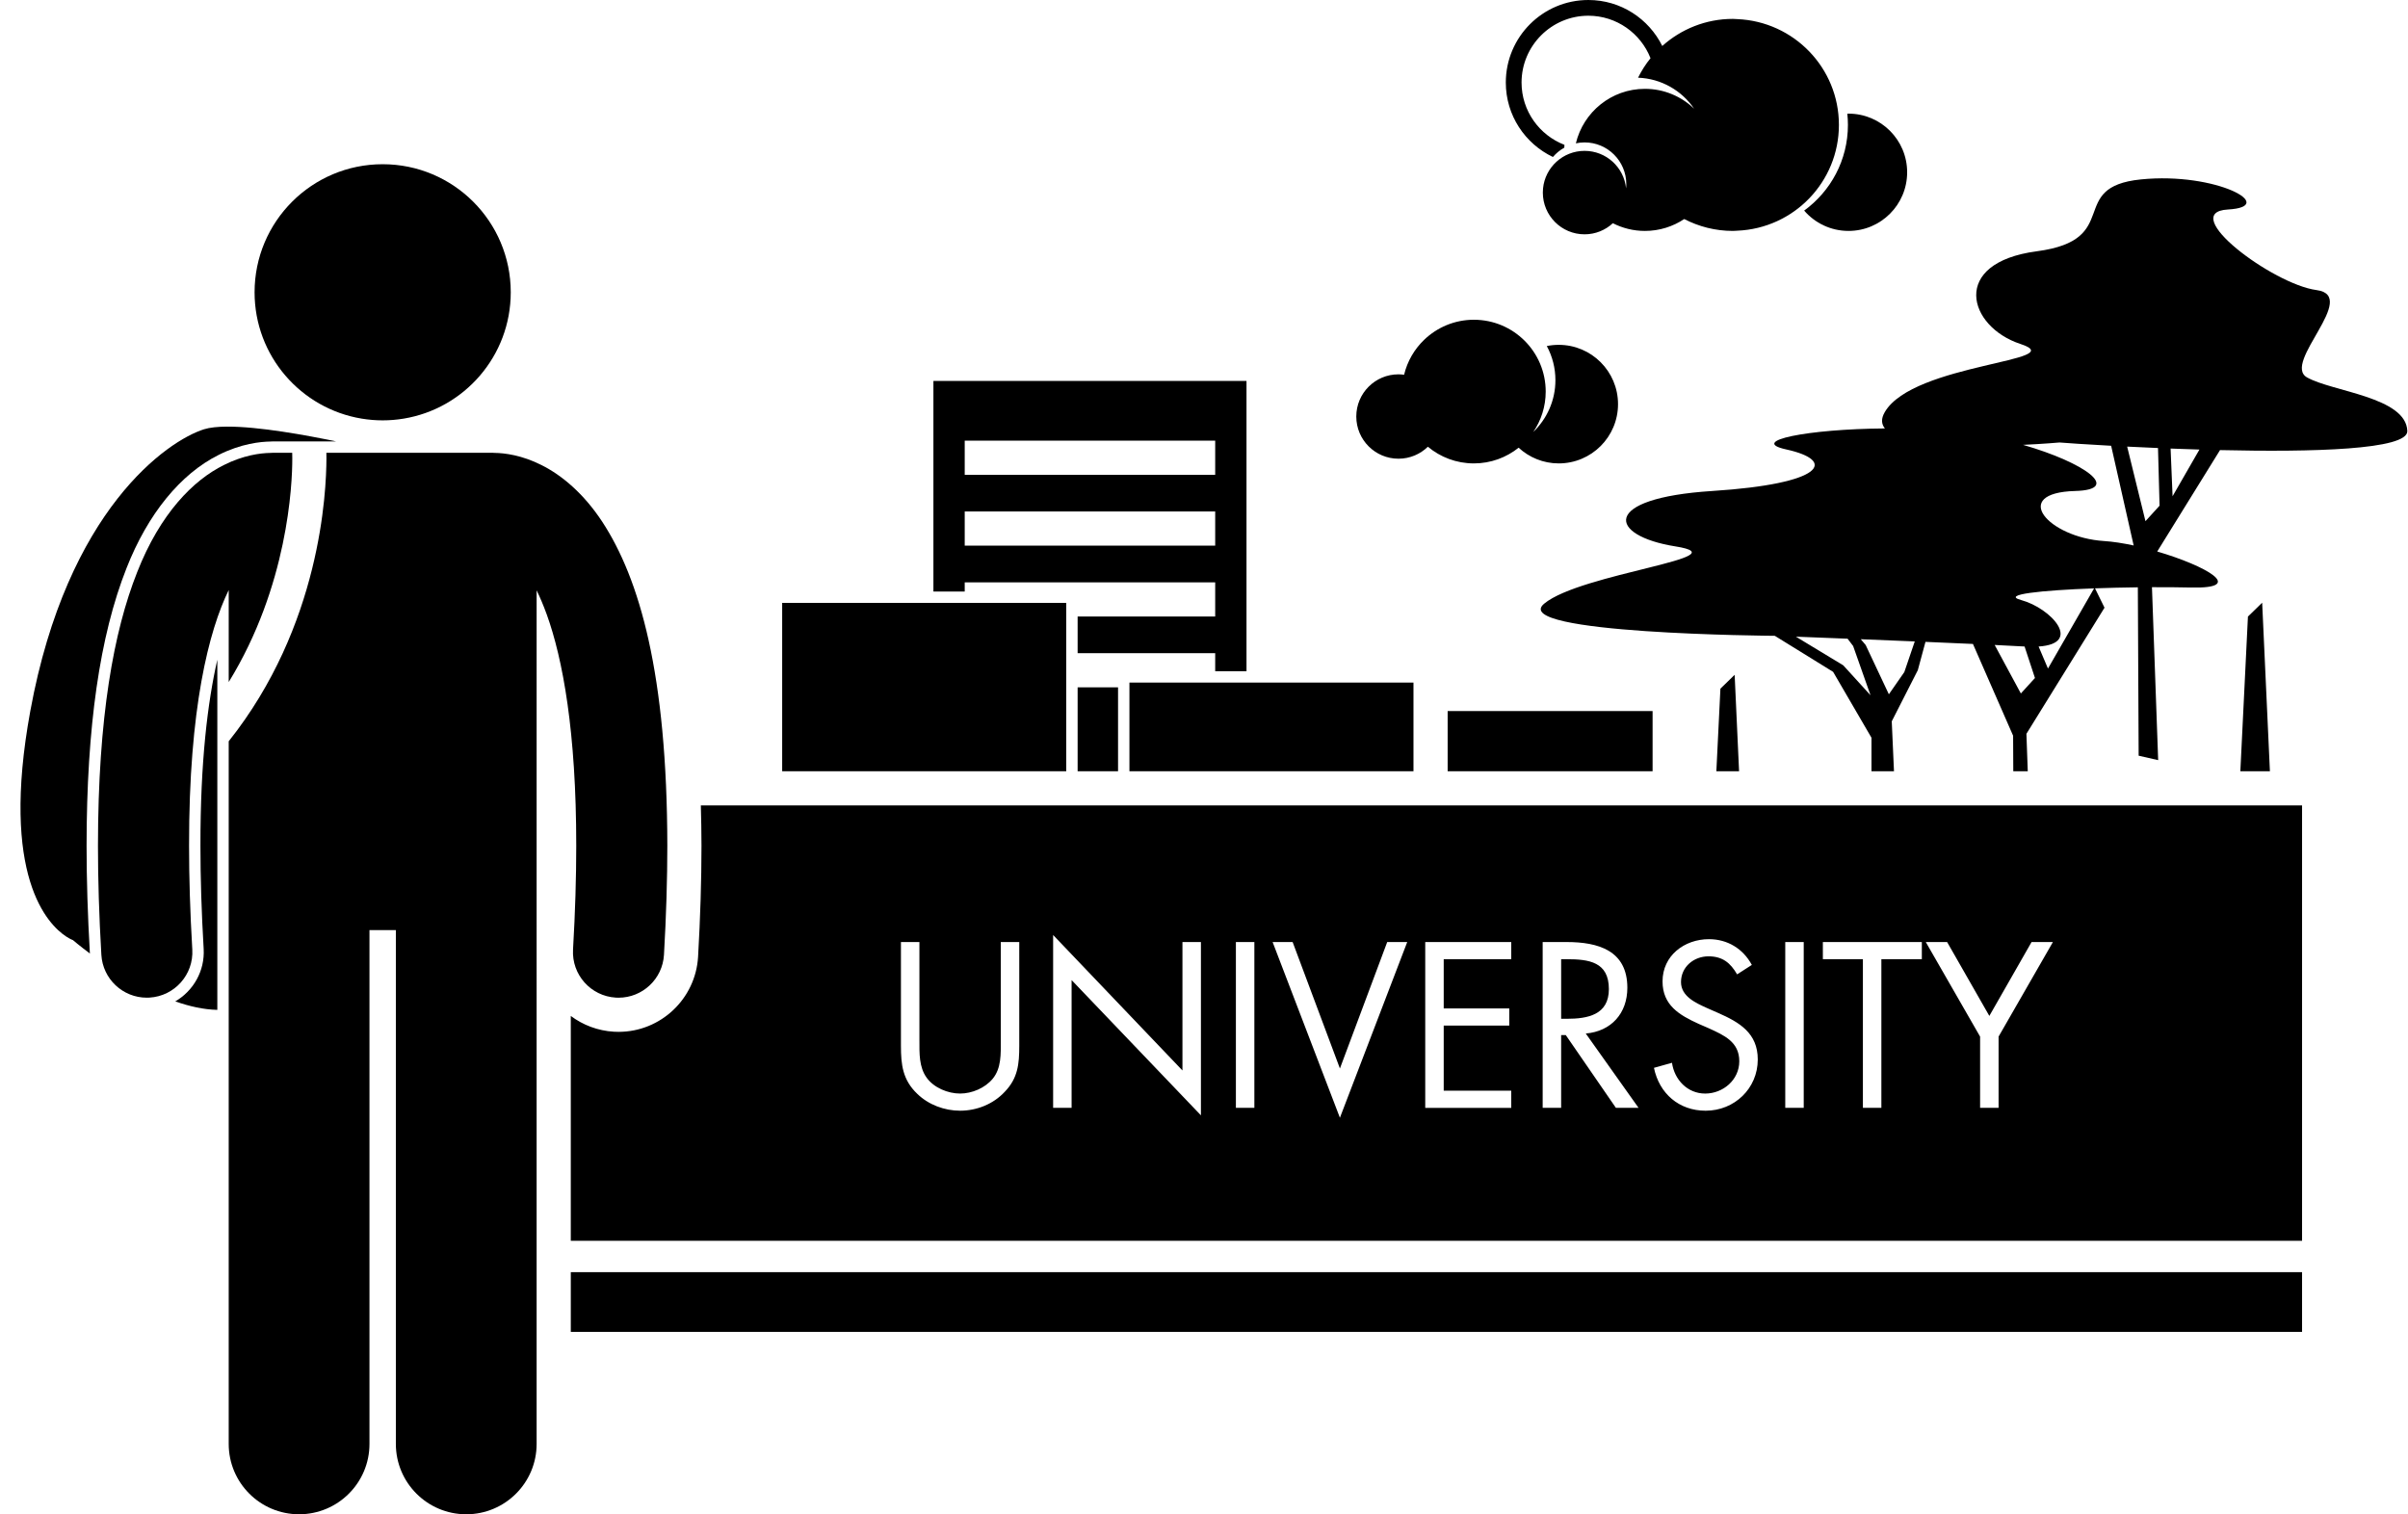 <?xml version="1.0" encoding="UTF-8"?><svg xmlns="http://www.w3.org/2000/svg" xmlns:xlink="http://www.w3.org/1999/xlink" height="266.0" preserveAspectRatio="xMidYMid meet" version="1.0" viewBox="-3.6 0.0 423.0 266.0" width="423.0" zoomAndPan="magnify"><g id="change1_1"><path d="M419.282,75.718c-0.222-5.982-13.124-6.887-17.61-9.409c-4.486-2.528,9.297-14.343,1.645-15.35 c-7.656-1.018-24.521-13.645-15.551-14.153c8.976-0.505-2.022-6.615-15.264-5.288c-13.236,1.33-3.008,10.609-18.313,12.629 c-15.307,2.019-12.104,13.252-2.866,16.283c9.235,3.033-18.821,3.371-23.832,11.965c-0.68,1.163-0.607,2.107,0.018,2.875 c-13.575,0.097-24.063,2.21-17.345,3.685c8.952,1.965,6.681,6.046-12.992,7.304c-19.672,1.256-18.316,7.852-6.444,9.736 c11.87,1.885-16.62,4.712-23.065,10.053c-6.443,5.338,40.363,5.652,40.363,5.652c0.048,0.002,0.104,0.004,0.153,0.006l10.234,6.328 l6.74,11.574v5.888h3.954l-0.392-8.771l4.579-8.988l1.344-4.971c2.878,0.122,5.705,0.245,8.339,0.365l7.057,16.122l0.03,6.242 h2.544l-0.236-6.576l13.717-22.156l-1.671-3.402c2.426-0.088,4.986-0.147,7.526-0.179l0.142,29.582l3.428,0.779l-1.09-30.382 c2.403-0.01,4.738,0.009,6.865,0.058c9.835,0.228,2.556-3.836-5.939-6.328l11.03-17.816 C402.509,79.446,419.405,79.03,419.282,75.718z M320.193,116.886l-8.317-5.035c2.521,0.099,5.646,0.221,9.077,0.357l0.978,1.288 l3.053,8.65L320.193,116.886z M330.921,118.074l-2.715,3.901l-4.07-8.65l-0.861-1.025c3.055,0.122,6.277,0.253,9.481,0.387 L330.921,118.074z M351.393,121.829l-4.6-8.521c1.952,0.095,3.732,0.186,5.255,0.271l1.822,5.533L351.393,121.829z M356.155,117.451l-1.644-3.869c7.797-0.518,2.225-6.725-3.071-8.165c-3.591-0.977,3.604-1.712,12.819-2.052L356.155,117.451z M366.025,95.052c-9.836-0.629-16.618-8.48-5.087-8.795c8.267-0.226,1.715-4.97-9.155-8.103c3.752-0.177,6.402-0.417,6.402-0.417 c1.248,0.104,4.576,0.331,9.071,0.577l3.955,17.517C369.364,95.432,367.58,95.151,366.025,95.052z M373.283,91.558l-3.216-13.097 c1.7,0.085,3.518,0.17,5.417,0.25l0.275,10.131L373.283,91.558z M378.044,87.181l-0.347-8.378c1.649,0.063,3.346,0.123,5.066,0.175 L378.044,87.181z" fill="inherit"/><path d="M393.783 105.886L391.283 108.317 389.949 135.494 395.143 135.494z" fill="inherit"/><path d="M301.116 118.552L298.616 120.983 297.904 135.494 301.894 135.494z" fill="inherit"/><path d="M165.867,102.308h44v6h-24.166v6.444h24.166v3.167h5.5v-51h-55v36.999h5.5V102.308z M165.867,77.419h44v6h-44V77.419z M165.867,89.862h44v6h-44V89.862z" fill="inherit"/><path d="M185.701 120.752H192.801V135.494H185.701z" fill="inherit"/><path d="M250.701 124.919H286.701V135.494H250.701z" fill="inherit"/><path d="M133.801 105.917H183.699V135.494H133.801z" fill="inherit"/><path d="M194.801 119.916H244.698V135.494H194.801z" fill="inherit"/><path d="M279.023,173.767c0-4.791-3.516-5.254-7.418-5.254h-0.966v10.47h1.005C275.314,178.982,279.023,178.287,279.023,173.767z" fill="inherit"/><path d="M400.791,217.99v-76.496H119.512c0.065,2.308,0.11,4.654,0.114,7.085c-0.002,6.094-0.203,12.654-0.598,19.507 c-0.434,7.399-6.571,13.191-13.973,13.191c-0.267,0-0.537-0.009-0.805-0.023c-2.85-0.167-5.456-1.177-7.582-2.772v39.509H400.791z M175.448,183.734c0,3.169-0.231,5.68-2.55,8.075c-2.009,2.163-4.906,3.322-7.843,3.322c-2.743,0-5.563-1.043-7.534-2.975 c-2.55-2.434-2.858-5.1-2.858-8.423v-18.235h3.245v17.347c0,2.164-0.077,4.637,1.275,6.491c1.274,1.777,3.747,2.781,5.872,2.781 c2.087,0,4.366-0.966,5.718-2.588c1.546-1.855,1.43-4.404,1.43-6.685v-17.347h3.245V183.734z M207.36,195.943l-22.718-23.761 v22.447h-3.245v-30.367l22.718,23.799v-22.563h3.245V195.943z M216.747,194.63h-3.245v-29.131h3.245V194.63z M231.775,196.368 l-11.822-30.869h3.516l8.307,22.215l8.307-22.215h3.516L231.775,196.368z M280.259,194.63l-8.809-12.788h-0.812v12.788h-3.245 v-29.131h4.211c5.525,0,10.664,1.468,10.664,8.036c0,4.482-2.821,7.649-7.303,8.036l9.272,13.059H280.259z M338.439,165.499 l7.418,12.981l7.418-12.981h3.748l-9.543,16.613v12.518h-3.246v-12.518l-9.542-16.613H338.439z M316.612,165.499h17.386v3.014 h-7.108v26.117h-3.245v-26.117h-7.032V165.499z M310.006,165.499h3.245v29.131h-3.245V165.499z M296.562,180.643l-1.777-0.772 c-3.399-1.545-6.336-3.284-6.336-7.456c0-4.52,3.825-7.418,8.152-7.418c3.245,0,5.988,1.661,7.534,4.52l-2.589,1.662 c-1.159-2.01-2.55-3.169-5.023-3.169c-2.589,0-4.83,1.855-4.83,4.521c0,2.512,2.589,3.671,4.56,4.56l1.932,0.85 c3.786,1.661,6.993,3.555,6.993,8.19c0,5.1-4.096,9.002-9.157,9.002c-4.675,0-8.151-3.014-9.079-7.533l3.168-0.889 c0.426,2.975,2.705,5.408,5.834,5.408c3.13,0,5.988-2.394,5.988-5.679C301.932,183.039,299.267,181.88,296.562,180.643z M246.764,165.499h15.107v3.014h-11.861v8.654h11.514v3.014h-11.514v11.436h11.861v3.014h-15.107V165.499z" fill="inherit"/><path d="M96.669 223.494L96.669 233.99 400.791 233.99 400.791 223.99 400.791 223.494z" fill="inherit"/><path d="M34.577,115.903c-1.699,7.432-2.987,17.935-2.967,32.681c-0.002,5.62,0.189,11.71,0.566,18.107 c0.229,3.894-1.821,7.398-4.986,9.234c2.47,0.871,4.98,1.438,7.387,1.493V115.903z" fill="inherit"/><path d="M12.191,167.513c-0.385-6.637-0.582-13.005-0.582-18.927c0.013-20.924,2.31-36.88,7.019-48.78 c3.726-9.495,9.482-16.563,16.206-19.898c3.927-1.979,7.356-2.314,9.05-2.338c0.126-0.012,0.271-0.02,0.42-0.02h11.147 c-5.277-1.104-13.569-2.622-19.151-2.601c-1.643,0.007-3.052,0.146-4.077,0.47c-6.333,2-24,14-30.5,49.5 c-5.314,29.022,3.07,37.489,6.309,39.614c0.722,0.474,1.191,0.636,1.191,0.636S10.337,166.131,12.191,167.513z" fill="inherit"/><path d="M22.183,175.275c0.158,0,0.317-0.005,0.479-0.014c4.411-0.261,7.777-4.045,7.517-8.454 c-0.391-6.654-0.57-12.71-0.567-18.222c-0.035-24.222,3.496-37.825,6.965-44.924v16.163c10.375-16.842,11.185-34.656,11.167-39.293 c0-0.506-0.008-0.816-0.013-0.984h-3.426c-0.133,0-0.262,0.014-0.394,0.021c-1.807,0.025-4.792,0.421-8.188,2.131 c-5.381,2.667-11.179,8.503-15.236,18.842c-4.107,10.38-6.864,25.385-6.878,48.045c0,5.855,0.188,12.224,0.597,19.158 C14.457,171.995,17.98,175.275,22.183,175.275z" fill="inherit"/><path d="M91.514,81.701c-3.418-1.725-6.422-2.112-8.223-2.136c-0.118-0.005-0.233-0.018-0.353-0.018H53.732 c0.006,0.238,0.011,0.564,0.012,0.984c-0.023,5.924-1,29.4-17.168,49.7v123.437c0,6.83,5.538,12.363,12.363,12.363 c6.828,0,12.365-5.533,12.365-12.363v-90.271h4.635v90.271c0,6.83,5.537,12.363,12.363,12.363c6.828,0,12.365-5.533,12.365-12.363 V103.714c0.592,1.215,1.188,2.609,1.777,4.234c2.818,7.813,5.189,20.632,5.181,40.64c0,5.513-0.176,11.571-0.563,18.224 c-0.256,4.411,3.109,8.194,7.523,8.452c0.157,0.009,0.314,0.014,0.471,0.014c4.205,0,7.733-3.283,7.981-7.535 c0.4-6.936,0.587-13.301,0.589-19.154c-0.041-30.183-4.861-46.887-11.435-56.933C98.908,86.67,95.064,83.472,91.514,81.701z" fill="inherit"/><path d="M67.292,73.548c10.681-1.753,18.829-11.02,18.829-22.197c0-12.426-10.072-22.5-22.5-22.5c-12.426,0-22.5,10.074-22.5,22.5 c0,11.178,8.15,20.444,18.83,22.197c1.194,0.196,2.42,0.303,3.67,0.303C64.871,73.85,66.096,73.744,67.292,73.548z" fill="inherit"/><path d="M268.116,60.793c0.966,1.784,1.515,3.827,1.515,5.998c0,3.579-1.497,6.804-3.891,9.1c1.378-2.021,2.186-4.464,2.186-7.097 c0-6.97-5.648-12.619-12.619-12.619c-3.392,0-6.465,1.346-8.732,3.523c-1.71,1.641-2.951,3.758-3.524,6.139 c-0.324-0.043-0.653-0.073-0.989-0.073c-4.094,0-7.41,3.318-7.41,7.412c0,4.094,3.316,7.411,7.41,7.411 c2.012,0,3.832-0.804,5.168-2.103c2.188,1.827,5.004,2.929,8.078,2.929c2.976,0,5.705-1.036,7.862-2.758 c1.855,1.707,4.323,2.758,7.042,2.758c5.754,0,10.418-4.662,10.418-10.414c0-5.753-4.664-10.416-10.418-10.416 C269.493,60.582,268.793,60.655,268.116,60.793z" fill="inherit"/><path d="M313.326,36.998c1.89,2.185,4.675,3.571,7.79,3.571c5.688,0,10.302-4.61,10.302-10.302c0-5.691-4.613-10.303-10.302-10.303 c-0.069,0-0.138,0.009-0.207,0.011c0.068,0.647,0.106,1.304,0.106,1.969C321.015,28.14,317.978,33.612,313.326,36.998z" fill="inherit"/><path d="M292.259,38.481c2.561,1.326,5.462,2.088,8.545,2.088c0.268,0,0.528-0.029,0.793-0.04 c9.917-0.419,17.834-8.565,17.834-18.585c0-10.017-7.917-18.166-17.834-18.585c-0.265-0.011-0.525-0.04-0.793-0.04 c-4.77,0-9.106,1.809-12.401,4.758C286.033,3.296,281.117,0,275.418,0c-8.006,0-14.5,6.492-14.5,14.5 c0,5.775,3.387,10.748,8.273,13.079c0.564-0.657,1.24-1.214,2.003-1.639c0.002-0.166,0.016-0.33,0.024-0.495 c-4.399-1.694-7.535-5.954-7.535-10.943c0-6.474,5.265-11.74,11.734-11.74c4.963,0,9.206,3.101,10.921,7.463 c-0.853,1.051-1.581,2.202-2.191,3.425c4.093,0.155,7.683,2.267,9.845,5.442c-2.243-2.155-5.283-3.486-8.639-3.486 c-5.892,0-10.817,4.086-12.13,9.574c0.493-0.104,1.004-0.162,1.528-0.162c4.049,0,7.332,3.281,7.332,7.33 c0,0.251-0.013,0.499-0.037,0.743c-0.373-3.699-3.497-6.587-7.295-6.587c-3.798,0-6.92,2.888-7.293,6.587 c-0.024,0.244-0.037,0.492-0.037,0.743c0,4.049,3.281,7.332,7.33,7.332c1.919,0,3.66-0.743,4.968-1.95 c1.693,0.858,3.605,1.354,5.634,1.354C287.908,40.569,290.281,39.799,292.259,38.481z" fill="inherit"/></g></svg>